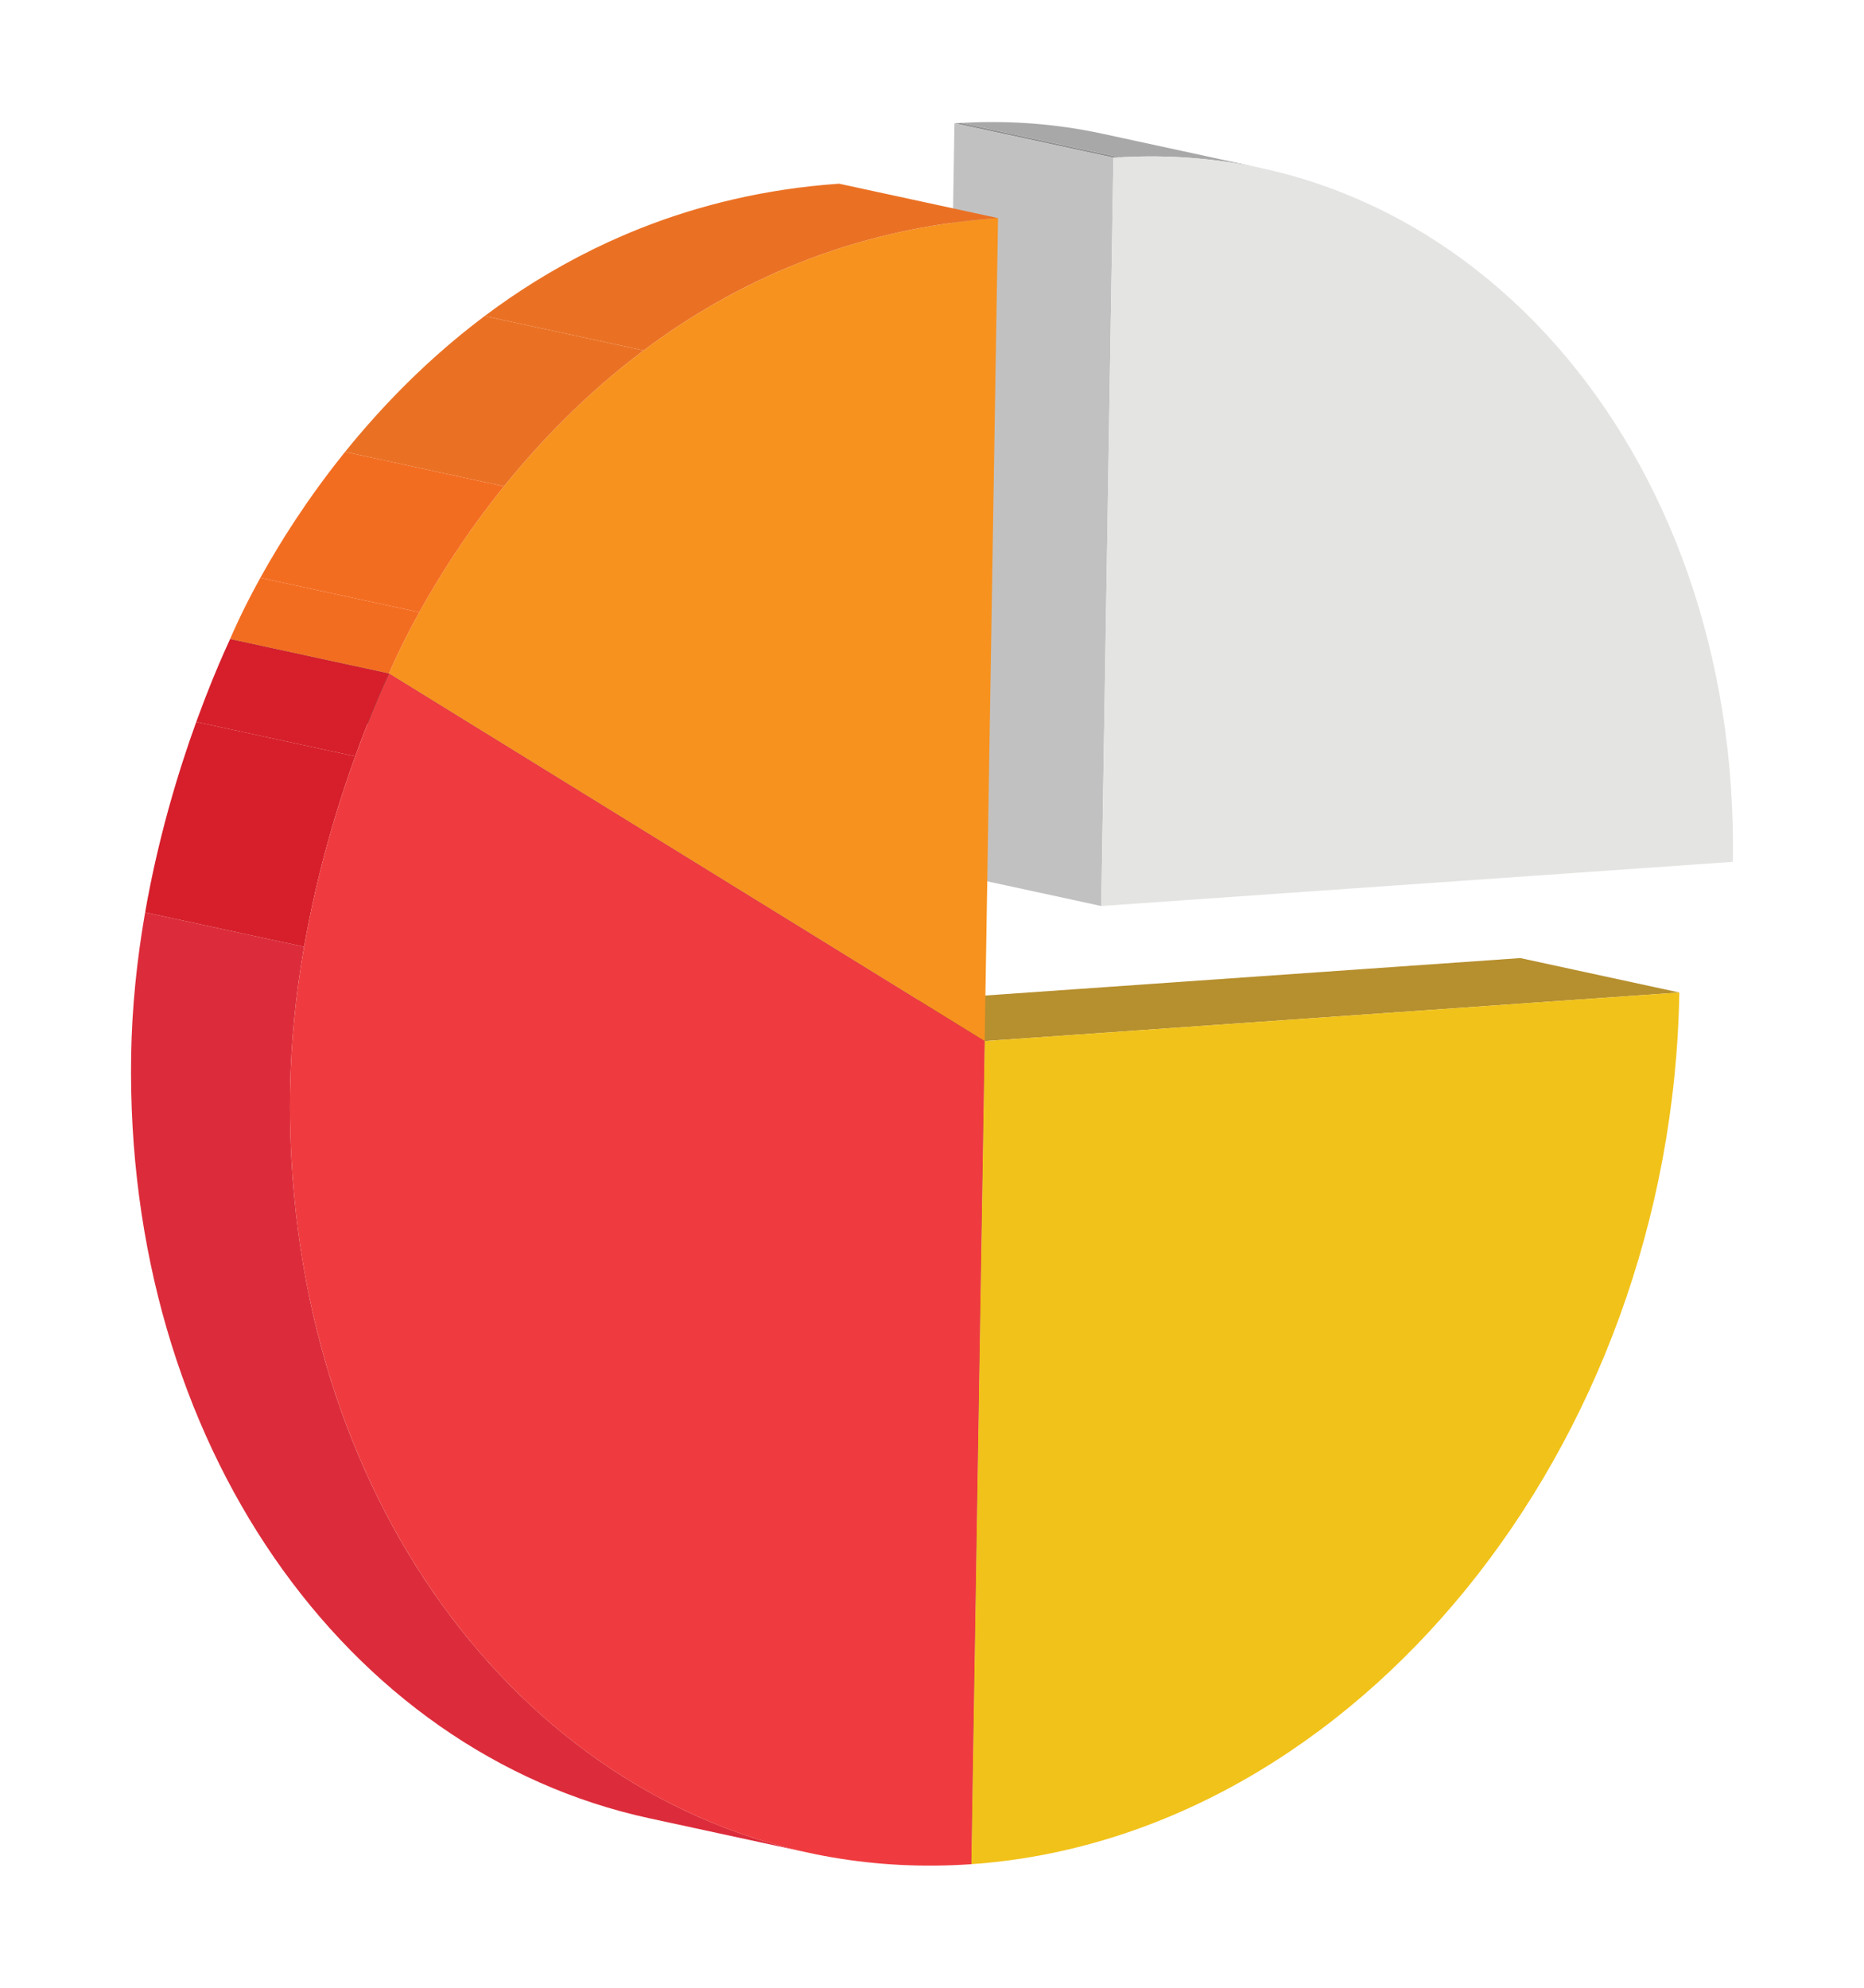 <?xml version="1.0" encoding="utf-8"?>
<!-- Generator: Adobe Illustrator 15.0.0, SVG Export Plug-In . SVG Version: 6.00 Build 0)  -->
<!DOCTYPE svg PUBLIC "-//W3C//DTD SVG 1.1//EN" "http://www.w3.org/Graphics/SVG/1.1/DTD/svg11.dtd">
<svg version="1.1" id="Layer_1" xmlns="http://www.w3.org/2000/svg" xmlns:xlink="http://www.w3.org/1999/xlink" x="0px" y="0px"
	 width="151px" height="161px" viewBox="0 0 151 161" enable-background="new 0 0 151 161" xml:space="preserve">
<g>
	<g enable-background="new    ">
		<g enable-background="new    ">
			<defs>
				<path id="SVGID_1_" enable-background="new    " d="M89.32,10.834c4.293,0.93,8.586,1.858,12.879,2.787
					c-3.841-0.831-7.858-1.132-12.001-0.843L77.319,9.992C81.462,9.701,85.48,10.003,89.32,10.834z"/>
			</defs>
			<clipPath id="SVGID_2_">
				<use xlink:href="#SVGID_1_"  overflow="visible"/>
			</clipPath>
			<g clip-path="url(#SVGID_2_)" enable-background="new    ">
				<path fill="#939393" d="M90.198,12.778L77.319,9.992c0.181-0.014,0.362-0.025,0.544-0.037l12.879,2.789
					C90.56,12.754,90.378,12.766,90.198,12.778"/>
				<path fill="#A9A8A8" d="M90.742,12.744L77.863,9.955c3.951-0.227,7.787,0.084,11.457,0.879l12.879,2.787
					C98.527,12.826,94.692,12.516,90.742,12.744"/>
			</g>
		</g>
		<g>
			<polygon fill="#C2C1C1" points="89.212,73.387 76.335,70.598 77.319,9.992 90.198,12.778 			"/>
		</g>
		<g>
			<path fill="#E4E4E2" d="M90.198,12.778c28.255-1.976,50.723,23.554,50.179,57.03l-51.164,3.578L90.198,12.778z"/>
		</g>
	</g>
	<g enable-background="new    ">
		<g>
			<polygon fill="#836A2A" points="78.683,150.998 65.806,148.209 66.888,81.539 79.766,84.327 			"/>
		</g>
		<g>
			<polygon fill="#B68F2E" points="79.766,84.327 66.888,81.539 123.161,77.604 136.039,80.392 			"/>
		</g>
		<g>
			<path fill="#F1C219" d="M136.039,80.392c-0.598,36.825-26.274,68.432-57.355,70.606l1.083-66.671L136.039,80.392z"/>
		</g>
		<g>
			<polygon fill="#10606C" points="79.766,84.327 66.888,81.539 18.637,51.768 31.515,54.555 			"/>
		</g>
		<g>
			<path fill="#F7921E" d="M80.849,17.666l-1.083,66.661L31.515,54.555C32.242,52.832,46.058,20.099,80.849,17.666z"/>
		</g>
		<g enable-background="new    ">
			<defs>
				<path id="SVGID_3_" enable-background="new    " d="M31.515,54.555l-12.878-2.787c0.727-1.723,14.543-34.457,49.334-36.89
					l12.878,2.788C46.058,20.099,32.242,52.832,31.515,54.555z"/>
			</defs>
			<clipPath id="SVGID_4_">
				<use xlink:href="#SVGID_3_"  overflow="visible"/>
			</clipPath>
			<g clip-path="url(#SVGID_4_)" enable-background="new    ">
				<path fill="#F36D21" d="M31.515,54.555l-12.878-2.787c0.16-0.378,0.949-2.248,2.452-4.966l12.879,2.789
					C32.464,52.307,31.674,54.178,31.515,54.555"/>
				<path fill="#F36D21" d="M33.967,49.591l-12.879-2.789c1.525-2.755,3.784-6.38,6.865-10.2l12.878,2.788
					C37.751,43.208,35.492,46.834,33.967,49.591"/>
				<path fill="#EA7124" d="M40.831,39.39l-12.878-2.788c2.977-3.689,6.718-7.562,11.307-11.003l12.878,2.788
					C47.55,31.829,43.807,35.7,40.831,39.39"/>
				<path fill="#EA7124" d="M52.138,28.387L39.26,25.599c7.315-5.488,16.779-9.887,28.711-10.721l12.878,2.788
					C68.918,18.5,59.454,22.896,52.138,28.387"/>
			</g>
		</g>
		<g enable-background="new    ">
			<defs>
				<path id="SVGID_5_" enable-background="new    " d="M65.492,150.07c-4.293-0.929-8.585-1.858-12.879-2.788
					c-24.578-5.321-42.499-30.382-41.989-61.809c0.255-15.653,6.024-29.407,8.013-33.706l12.878,2.787
					c-1.99,4.299-7.758,18.053-8.013,33.707C22.992,119.688,40.913,144.75,65.492,150.07z"/>
			</defs>
			<clipPath id="SVGID_6_">
				<use xlink:href="#SVGID_5_"  overflow="visible"/>
			</clipPath>
			<g clip-path="url(#SVGID_6_)" enable-background="new    ">
				<path fill="#DC2C3B" d="M65.492,150.07l-12.879-2.788c-24.578-5.321-42.499-30.382-41.989-61.809
					c0.065-4.026,0.496-7.928,1.132-11.574l12.879,2.789c-0.638,3.646-1.067,7.546-1.133,11.573
					C22.992,119.688,40.913,144.75,65.492,150.07"/>
				<path fill="#D61F2B" d="M24.635,76.688l-12.879-2.789c1.054-6.03,2.673-11.367,4.141-15.425l12.879,2.787
					C27.307,65.32,25.688,70.656,24.635,76.688"/>
				<path fill="#D61F2B" d="M28.776,61.262l-12.879-2.787c1.096-3.027,2.107-5.342,2.739-6.707l12.878,2.787
					C30.884,55.92,29.871,58.235,28.776,61.262"/>
			</g>
		</g>
		<g>
			<path fill="#EF3B3F" d="M31.515,54.555l48.251,29.772l-1.083,66.671c-31.072,2.172-55.778-25.913-55.181-62.736
				C23.757,72.607,29.525,58.854,31.515,54.555z"/>
		</g>
	</g>
</g>
</svg>
